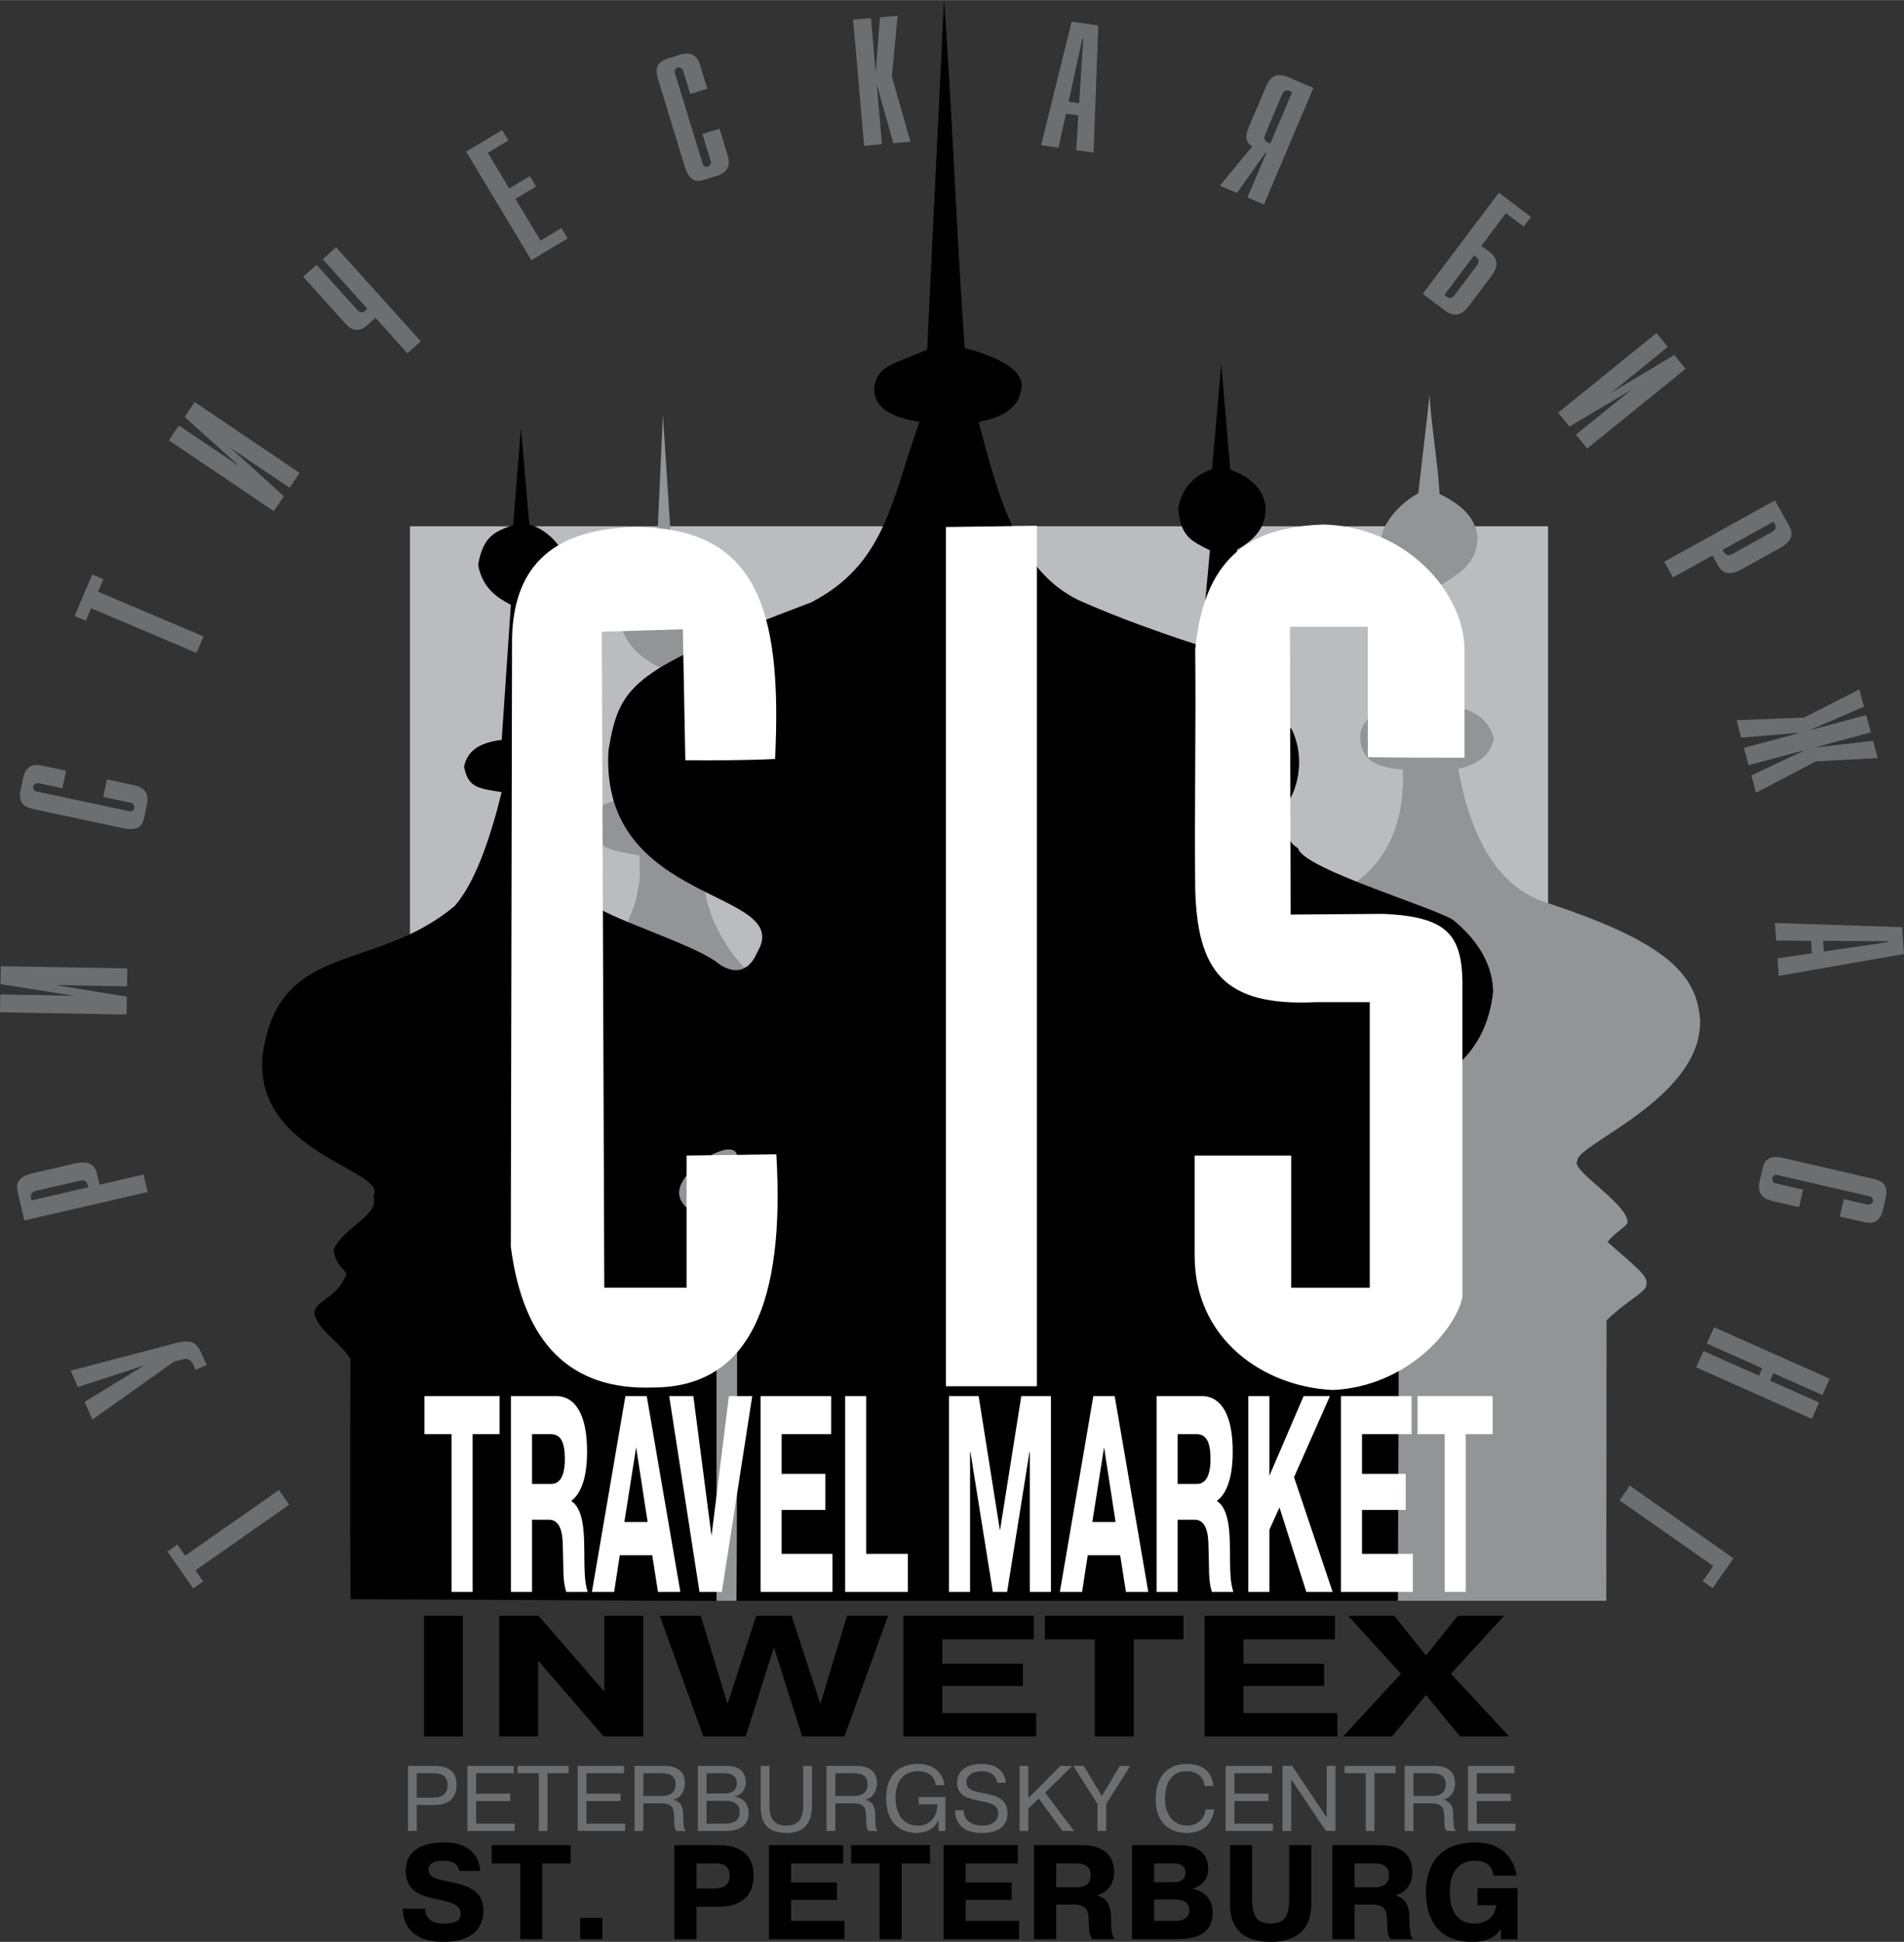 <?xml version="1.0" encoding="UTF-8"?> <svg xmlns="http://www.w3.org/2000/svg" width="2452" height="2500" viewBox="0 0 589.651 601.138"><rect x="0" y="0" width="589.651" height="601.138" fill="#333333" stroke="none"/><path fill="#bbbcbf" d="M126.965 162.898h352.453v306.976H126.965V162.898z"></path><path d="M497.457 495.536l.073-86.79c6.854-6.692 12.71-8.873 12.334-11.272.861-2.461-4.654-6.384-12.021-13.034 3.322-3.927 6.163-4.73 6.203-6.275-.503-5.993-18.066-16.161-15.544-18.852-.474-5.079 38.766-19.354 38.005-43.688-1.098-13.541-9.446-23.768-47.874-36.292-14.316-4.746-23.004-19.062-27.025-41.31 7.079-1.641 10.104-5.051 11.003-9.266-.549-3.673-4.073-8.409-10.616-9.652l-6.178-37.836c9.801-5.472 11.334-9.091 11.775-14.671-.404-4.51-2.56-9.274-11.775-13.706-.515-9.781-2.574-20.913-3.088-30.694-1.03 9.909-2.446 20.591-3.476 30.5-6.604 3.453-11.493 10.439-11.39 13.899 1.295 8.818 6.312 11.005 11.196 14.671-1.93 12.74-5.79 24.516-7.722 37.257-6.885 1.979-10.487 5.679-10.038 10.231.288 6.954 5.565 8.819 13.127 9.459.901 19.175-7.271 33.01-21.813 38.8-61 7.336-121.229 15.058-182.229 22.393-5.694-6.113-10.392-14.284-11.969-22.972l-5.212-74.126v-6.756l-5.598-31.659-2.316-35.519-1.545 34.36-10.81 32.817c2.059 4.987 6.241 8.591 11.389 11.003-4.504 14.028-9.974 27.476-14.478 41.503-5.025 1.093-8.633 5.469-6.95 8.108 1.173 6.644 7.383 7.19 15.25 8.687-.193 3.475.386 7.143-.579 10.424-.618 4.517-1.921 6.975-3.088 9.845l27.412 210.412h275.567v.001z" fill="#929496"></path><path d="M108.519 495.053c.238-.526-.237.526 0-74.337-3.884-6.104-9.434-8.166-11.178-14.032.079-4.36 7.056-4.439 9.989-12.367-.713-1.585-3.092-2.14-4.043-7.372 3.093-7.215 14.351-10.623 12.367-16.648 4.757-8.324-37.814-13.08-34.247-44.236 5.122-34.985 34.759-24.847 59.457-45.662 6.222-7.178 10.82-20.357 14.507-35.198-7.421-1.17-10.369-1.407-11.654-7.848.951-4.678 4.359-7.452 11.654-8.324l2.841-41.825c-3.609-1.91-8.805-4.773-10.139-12.394 1.557-8.941 5.254-10.268 10.855-12.306l2.387-30.032 2.616 29.966c5.039.922 11.958 7.882 10.774 12.078 2.768 35.506-3.548 96.442 9.204 105.171.746 3.352 31.797 12.744 38.527 18.55 1.387 1.007 8.217 5.7 12.129-3.567 11.613-19.683-48.86-14.036-46.139-62.31 3.409-21.008 7.769-25.13 62.787-45.901 22.989-11.891 24.812-31.472 33.533-55.889-9.988-1.585-14.19-5.073-14.032-10.464.952-6.817 5.311-7.134 16.41-11.891L292.358 0c2.378 31.71 4.043 76.025 6.421 107.736 16.056 4.123 18.038 9.434 17.6 12.128-.705 5.631-4.504 9.118-13.318 10.703 6.309 23.955 12.312 46.133 30.917 55.176 12.288 5.499 25.072 10.005 37.996 14.234.827-9.719 1.893-19.914 2.721-29.632-5.853-2.914-9.048-4.284-9.805-12.941 1.025-5.867 4.351-10.068 10.452-12.13l2.876-32.611 2.777 32.664c7.143 2.715 10.797 6.936 10.965 12.184-.033 5.584-3.211 9.494-8.85 12.626-.728 18.884-3.591 41.207 16.865 55.495 3.611 7.241 2.778 15.983-.595 21.947-1.092 1.808-.833 4.286-1.125 6.141-.354 2.254-.034 6.637 3.74 8.843 1.37 6.554 45.839 19.385 48.667 22.736 8.333 7.087 11.652 14.651 11.741 21.737-.955 8.639-4.13 15.692-9.525 21.159L433.39 354.6l-.476 140.979H228.081c-.059.065.269 0 .211-137.865-1.129-6.244-18.127 4.307-17.985 11.574.265 5.44 7.378 7.166 11.586 10.648v115.643l-113.374-.526z"></path><path d="M89.555 465.8l-3.18-4.542-29.038 20.332-2.409-3.44-3.074 2.152 7.998 11.422 3.074-2.152-2.409-3.439L89.555 465.8zm-67.682-41.489l2.255 5.064 20.505-6.677-18.455 11.281 2.437 5.474 25.245-17.921 2.359-.622c1.217-.296 2.569-.837 3.822 1.977l.523 1.177 3.428-1.526-1.321-2.967c-1.503-3.376-2.596-5.28-8.252-3.804l-32.546 8.544zm23.837-55.318l-1.247-5.402-13.641 3.149-.693-3.001c-.454-1.964-1.297-4.873-6.972-3.562l-13.15 3.036c-5.565 1.284-4.847 4.395-4.431 6.195l1.94 8.403 38.194-8.818zm-18.38-1.446l-17.57 4.057-.164-.71c-.151-.654-.143-1.863 1.548-2.254l13.75-3.174c1.31-.303 2.044.39 2.283 1.426l.153.655zm11.864-53.492l.097-5.543-22.005-3.576 22.061.385.097-5.543-39.194-.685-.098 5.543 22.677 3.589-22.732-.397L0 313.371l39.194.684zm-7.212-67.36l8.709 1.851c.603.128 1.054.969.914 1.626-.128.603-.749 1.101-1.461.949l-28.867-6.136c-.822-.174-1.085-1.089-1.004-1.473.128-.603.949-1.23 1.551-1.102l7.504 1.595 1.153-5.423-6.683-1.42c-1.698-.361-5.518-1.516-6.624 3.688l-.792 3.724c-1.025 4.82 2.207 5.508 4.617 6.02l26.95 5.728c5.696 1.211 6.311-1.406 6.776-3.598l.794-3.724c1.071-5.039-3.017-5.737-4.661-6.086l-7.723-1.642-1.153 5.423zm28.865-44.589l2.167-5.104-32.63-13.85 1.641-3.867-3.454-1.466-5.448 12.835 3.453 1.467 1.642-3.866 32.629 13.851zm23.947-43.899l3.1-4.596-16.507-14.984 18.292 12.337 3.101-4.596-32.498-21.92-3.101 4.596 17.064 15.359-18.849-12.713-3.1 4.596 32.498 21.921zm41.389-48.855l4.12-3.709-26.229-29.131-4.12 3.709 13.827 15.356-.583.524c-1.166 1.05-2.044.409-2.644-.257l-12.515-13.9-4.12 3.709 13.152 14.607c3.073 3.413 5.64 1.327 6.931.165l2.289-2.061 9.892 10.988zm38.389-28.823l11.232-6.749-1.932-3.216-6.48 3.894-7.758-12.913 6.384-3.836-1.933-3.216-6.384 3.835-6.633-11.04 6.384-3.837-1.933-3.216-11.137 6.691 20.19 33.603zm52.962-39.08l2.603 8.515c.18.589-.336 1.392-.979 1.588-.589.18-1.326-.122-1.539-.818l-8.628-28.223c-.246-.803.426-1.477.802-1.592.589-.18 1.535.233 1.715.822l2.243 7.337 5.302-1.621-1.998-6.534c-.507-1.66-1.349-5.56-6.437-4.004l-3.641 1.113c-4.713 1.441-3.747 4.601-3.026 6.957l8.055 26.348c1.703 5.569 4.29 4.837 6.432 4.182l3.641-1.113c4.927-1.506 3.555-5.421 3.063-7.027l-2.308-7.551-5.3 1.621zm50.083 3.662l5.523-.483-1.625-18.577 5.141 18.27 5.299-.464-5.762-20.239 1.788-18.763-5.468.479-1.32 17.035-1.469-16.792-5.523.483 3.416 39.051zm54.804-.18l5.378.756 2.328-10.53 3.826.538-.663 10.764 5.378.756 1.463-39.379-8.263-1.161-9.447 38.256zm8.506-13.452l4.279-19.587.277.039-1.285 20.008-3.271-.46zm46.847 25.986l5.311 2.253 8.831-12.494.258.109-5.842 13.764 5.104 2.166 15.316-36.083-7.938-3.37c-4.69-1.991-6.149 1.587-6.783 3.083l-5.361 12.629c-.438 1.031-1.802 4.102 1.139 5.775l-10.035 12.168zm22.409-28.997l-6.783 15.98-.721-.307c-.877-.372-1.432-1.216-.862-2.556l5.229-12.32c.547-1.289 1.487-1.498 2.209-1.191l.928.394zm40.433 62.465l6.619 4.988c1.297.978 4.327 3.19 7.596-1.147l7.18-9.526c3.268-4.338.06-6.686-1.014-7.495l-2.236-1.685 7.616-10.107 5.501 4.146 2.258-2.997-9.929-7.481-23.591 31.304zm6.686.34l9.2-12.21.851.641c.581.438.904 1.312-.141 2.699l-6.741 8.945c-.909 1.208-1.827.937-2.319.566l-.85-.641zm35.244 36.463l3.489 4.308 19.156-11.404-17.147 13.885 3.489 4.308 30.464-24.669-3.489-4.309-19.678 11.828 17.669-14.308-3.489-4.309-30.464 24.67zm32.859 46.143l2.688 4.849 12.244-6.788 1.493 2.694c.978 1.763 2.59 4.326 7.685 1.503l11.804-6.543c4.995-2.769 3.448-5.561 2.552-7.177l-4.181-7.542-34.285 19.004zm18.068-3.675l15.771-8.742.354.636c.326.588.65 1.752-.867 2.594l-12.343 6.842c-1.176.651-2.072.188-2.589-.743l-.326-.587zm44.474 51.152l-16.932 4.537-.028-.108 16.264-7.024-1.435-5.355-17.092 8.695-20.932.855 1.435 5.355 17.757-1.454.029.108-16.931 4.537 1.436 5.355 16.93-4.536.029.108-16.104 7.62 1.435 5.355 18.555-9.726 19.15-1.015-1.436-5.355-17.597 2.048-.029-.108 16.931-4.537-1.435-5.355zm-28.263 64.36l.379 5.419 10.785.088.27 3.854-10.667 1.588.378 5.417 38.823-6.756-.582-8.323-39.386-1.287zm14.925 5.524l20.049.113.02.279-19.838 2.903-.231-3.295zm-6.187 77.04l-8.676-2.003c-.599-.139-1.036-.986-.885-1.642.139-.6.769-1.087 1.478-.923l28.755 6.639c.819.188 1.066 1.108.979 1.49-.139.601-.97 1.213-1.57 1.074l-7.476-1.726-1.246 5.401 6.656 1.537c1.691.391 5.49 1.612 6.687-3.571l.856-3.711c1.109-4.801-2.11-5.544-4.512-6.099l-26.846-6.198c-5.674-1.31-6.333 1.297-6.837 3.479l-.856 3.71c-1.159 5.02 2.916 5.789 4.553 6.167l7.694 1.776 1.246-5.4zm-27.587 42.568l-2.255 5.065 17.189 7.652-1.025 2.303-17.188-7.653-2.256 5.064 35.811 15.944 2.256-5.064-15.194-6.765 1.024-2.303 15.195 6.765 2.254-5.064-35.811-15.944zm-26.104 49.063l-3.18 4.541 29.036 20.332-3.276 4.679 3.073 2.152 6.457-9.22-32.11-22.484z" fill="#6d6e70"></path><path d="M240.423 357.32l-27.797.386v40.924h-25.481l-.772-203.076 25.095-.772.772 40.539c9.395.05 18.403.058 27.797-.386 2.326-47.306-6.035-71.761-43.627-71.811-27.251.755-37.354 14.043-37.835 34.36l-.386 188.406c3.86 29.986 18.531 44.528 44.013 43.627 30.243 0 40.924-26.897 38.221-72.197zM292.931 163.123l28.183-.387v266.395h-28.183V163.123zM399.874 357.706H369.97v30.624c-.196 26.13 21.248 40.971 42.794 41.959 22.827-1.032 38.079-18.635 40.136-28.802v-97.984c-.324-14.467-5.247-19.747-24.456-20.615l-28.742.213-.213-89.092h24.13v40.346c9.78.193 20.14.193 29.921.193v-33.907c-.435-17.819-18.451-37.646-43.627-38.29-20.503.725-36.787 7.99-39.767 38.608.258 24.709-.257 49.418 0 74.127.644 25.224 8.559 36.548 37.45 35.133h16.602v88.411h-24.323v-40.924h-.001zM139.836 443.952v48.84h6.528v-48.84h8.348v-11.777h-23.264v11.777h8.388zm18.396 48.84h6.528V470.45h5.024c.752 0 4.193-.346 4.47 6.928.357 9.266-.079 11.604 1.108 15.414h6.646c-.989-3.117-.989-5.629-1.068-13.336-.04-4.416-.119-12.297-3.957-14.721v-.174c1.82-1.385 4.827-4.936 4.827-15.154 0-15.674-6.607-17.232-9.417-17.232h-14.164v60.617h.003zm6.529-48.84h5.736c2.81 0 4.431 1.818 4.431 7.794 0 2.944-.515 7.62-4.194 7.62h-5.974v-15.414h.001zm28.92-11.777l-10.37 60.617h6.889l1.741-11.344h10.049l1.78 11.344h6.924l-10.405-60.617h-6.608zm-.316 38.969l3.64-23.121 3.561 23.121h-7.201zm26.981 4.329l-5.618-43.298h-7.482l9.382 60.617h6.923l9.417-60.617h-7.24l-5.382 43.298zm21.72-19.224v-12.297h15.351v-11.777h-21.878v60.617h22.274v-11.777h-15.746V467.42h13.531v-11.171h-13.532zm39.089 24.766h-12.898v-48.84h-6.528v60.617h19.426v-11.777zm26.309 11.777h4.432l6.923-43.298h.119v43.298h6.528v-60.617h-9.18l-6.606 41.652-6.607-41.652h-9.178v60.617h6.528v-43.298h.118l6.923 43.298zm31.136-60.617l-10.37 60.617h6.889l1.741-11.344h10.049l1.78 11.344h6.924l-10.404-60.617H338.6zm-.317 38.969l3.64-23.121 3.562 23.121h-7.202zm19.901 21.648h6.528V470.45h5.024c.752 0 4.194-.346 4.471 6.928.356 9.266-.079 11.604 1.107 15.414h6.646c-.988-3.117-.988-5.629-1.067-13.336-.04-4.416-.119-12.297-3.957-14.721v-.174c1.82-1.385 4.827-4.936 4.827-15.154 0-15.674-6.607-17.232-9.416-17.232h-14.164v60.617h.001zm6.528-48.84h5.736c2.81 0 4.432 1.818 4.432 7.794 0 2.944-.515 7.62-4.194 7.62h-5.974v-15.414zm28.406 12.902v-24.68h-6.528v60.617h6.528v-19.224l3.125-6.929 8.309 26.152h8.149l-11.948-35.504 11.118-25.113h-8.15l-10.603 24.681zm28.683-.605v-12.297h15.351v-11.777h-21.878v60.617h22.273v-11.777h-15.746V467.42h13.531v-11.171h-13.531zm25.597-12.297v48.84h6.528v-48.84h8.348v-11.777H439.01v11.777h8.388z" fill="#fff"></path><path d="M131.299 500.207v37.359h12.05v-37.359h-12.05zm35.493 13.983l20.157 23.376h12.269v-37.359h-12.05v23.217h-.219l-20.157-23.217h-12.196v37.359h12.05V514.19h.146zm72.885-4.216l8.763 27.593h13.073l13.511-37.359h-12.707l-8.253 27.272-8.91-27.272h-10.955l-8.909 27.272-8.253-27.272H204.32l13.521 37.359h13.072l8.764-27.593zm52.144 5.071v-7.579h28.336v-7.259h-40.386v37.359h41.116v-7.258h-29.066v-8.379h24.976v-6.885h-24.976v.001zm47.251-7.579v30.101h12.05v-30.101h15.409v-7.259h-42.942v7.259h15.483zm46.009 7.579v-7.579h28.336v-7.259h-40.386v37.359h41.116v-7.258h-29.066v-8.379h24.977v-6.885h-24.977v.001zm56.526 9.659l10.589 12.862h15.191l-18.039-19.427 16.432-17.933h-14.314l-9.858 12.275-9.786-12.275h-14.314l16.359 17.933-17.967 19.427h15.19l10.517-12.862z"></path><path d="M126.357 546.658v20.146h2.706v-8.029h5.238c5.209 0 7.08-2.562 7.08-6.332 0-4.173-2.706-5.784-6.821-5.784h-8.203v-.001zm2.705 2.274h4.95c3.108 0 4.604 1.094 4.604 3.568 0 2.647-1.41 4.001-4.604 4.001h-4.95v-7.569zm18.391 6.332v-6.332h11.656v-2.273h-14.361v20.146h14.678v-2.273h-11.973v-6.993h10.563v-2.273h-10.563v-.002zm19.398-6.332v17.872h2.705v-17.872h6.533v-2.273h-15.8v2.273h6.562zm14.764 6.332v-6.332h11.655v-2.273h-14.361v20.146h14.678v-2.273h-11.972v-6.993h10.562v-2.273h-10.562v-.002zm14.907 11.54h2.706v-8.547h5.756c3.625 0 3.77 2.216 3.798 4.288.029 2.618.029 3.366.749 4.259h2.849c-.834-1.15-.719-2.015-.805-4.807-.058-2.071-.202-3.885-2.907-4.863v-.086c2.188-.432 3.454-2.705 3.454-4.979 0-5.094-4.49-5.41-6.677-5.41h-8.922v20.145h-.001zm2.706-17.872h5.641c2.533 0 4.375.776 4.375 3.425 0 3.137-2.676 3.626-3.971 3.626h-6.044v-7.051h-.001zm16.894-2.274v20.146h8.519c5.727 0 7.195-2.705 7.195-5.611 0-3.598-2.561-4.721-4.23-5.009v-.086c1.9-.345 3.368-2.158 3.368-4.316 0-2.36-1.123-5.123-6.016-5.123h-8.836v-.001zm2.705 2.274h5.525c3.396 0 3.856 1.985 3.856 3.137 0 1.669-.979 3.138-3.943 3.138h-5.439v-6.275h.001zm0 8.547h5.612c2.82 0 4.634.892 4.634 3.482 0 3.281-2.763 3.568-4.634 3.568h-5.612v-7.05zm16.75-10.821v12.347c0 3.453.604 8.407 7.944 8.407 2.158 0 7.943-.173 7.943-8.407v-12.347h-2.706v12.001c0 4.202-1.266 6.476-5.237 6.476-5.066 0-5.238-4-5.238-6.476v-12.001h-2.706zm20.404 20.146h2.706v-8.547h5.756c3.625 0 3.77 2.216 3.798 4.288.029 2.618.029 3.366.749 4.259h2.849c-.835-1.15-.72-2.015-.805-4.807-.058-2.071-.202-3.885-2.907-4.863v-.086c2.188-.432 3.454-2.705 3.454-4.979 0-5.094-4.49-5.41-6.677-5.41h-8.922v20.145h-.001zm2.707-17.872h5.64c2.533 0 4.375.776 4.375 3.425 0 3.137-2.676 3.626-3.972 3.626h-6.043v-7.051zm25.843 7.368v2.273h5.756c-.029 2.475-1.123 6.562-6.102 6.562-6.446 0-6.878-7.052-6.878-8.519 0-2.159.546-8.289 6.907-8.289 4.173 0 5.41 2.446 5.554 4.288h2.706c-.375-3.31-2.82-6.562-8.203-6.562-5.986 0-9.843 3.626-9.843 10.476 0 8.088 4.663 10.883 9.469 10.883 3.166 0 5.555-1.442 6.706-3.86h.058v3.252h2.101V556.3h-8.231zm11.196 4.115c.287 6.36 5.468 6.997 8.317 6.997 1.669 0 7.972-.058 7.972-6.077 0-4.834-4.087-5.582-7.685-6.273-2.647-.518-5.036-.949-5.036-3.367 0-2.043 1.87-3.367 4.663-3.367 1.266 0 4.489.259 4.834 3.568h2.705c-.229-3.107-2.475-5.842-7.453-5.842-4.548 0-7.627 1.985-7.627 5.785 0 4.633 4.087 5.035 8.663 6.014 1.87.404 4.058 1.065 4.058 3.541 0 1.928-1.353 3.741-4.95 3.741-3.684 0-5.843-2.043-5.756-4.72h-2.705zm22.735-3.77v-9.986h-2.705v20.146h2.705v-6.907l3.224-3.137 7.339 10.044h3.598l-8.951-11.857 8.404-8.288h-3.654l-9.96 9.985zm22.765-.663l-5.611-9.324h-3.228l7.486 11.742v8.403h2.706V558.4l7.454-11.742h-3.224l-5.583 9.324zm32.089 4.145c-.173 2.878-2.475 5.008-5.698 5.008-4.26 0-6.82-3.482-6.82-8.174 0-4.403 1.582-8.634 6.619-8.634 4.604 0 5.497 3.108 5.641 4.547h2.705c-.316-3.05-1.928-6.82-8.346-6.82-1.698 0-9.498.316-9.498 11.022 0 6.446 3.598 10.336 9.584 10.336 6.447 0 8.174-4.378 8.52-7.285h-2.707zm8.952-4.863v-6.332h11.655v-2.273h-14.361v20.146h14.678v-2.273h-11.972v-6.993h10.562v-2.273h-10.562v-.002zm17.613-4.433l10.734 15.973h2.965v-20.146h-2.705v15.973l-10.706-15.973h-2.993v20.146h2.705v-15.973zm23.081-1.899v17.872h2.705v-17.872h6.533v-2.273h-15.8v2.273h6.562zm12.059 17.872h2.705v-8.547h5.756c3.627 0 3.771 2.216 3.8 4.288.028 2.618.028 3.366.748 4.259h2.849c-.834-1.15-.719-2.015-.806-4.807-.058-2.071-.201-3.885-2.906-4.863v-.086c2.187-.432 3.453-2.705 3.453-4.979 0-5.094-4.489-5.41-6.677-5.41h-8.922v20.145zm2.705-17.872h5.641c2.533 0 4.375.776 4.375 3.425 0 3.137-2.677 3.626-3.972 3.626h-6.044v-7.051zm19.599 6.332v-6.332h11.656v-2.273h-14.362v20.146h14.679v-2.273h-11.973v-6.993h10.562v-2.273h-10.562v-.002z" fill="#6d6e70"></path><path d="M124.717 590.861c.042 3.867 1.955 10.276 12.684 10.276 11.643 0 12.309-7.324 12.309-9.694 0-6.362-5.157-7.9-11.27-9.065-2.495-.499-5.738-1.039-5.738-3.576 0-1.455 1.081-2.786 4.491-2.786 3.701 0 4.823 1.58 4.99 3.161h6.487c-.083-4.242-2.994-8.816-11.062-8.816-8.774 0-11.934 3.908-11.934 8.607 0 6.487 4.366 7.818 9.605 8.982 3.535.791 7.402 1.372 7.402 4.533 0 2.536-2.621 2.994-5.199 2.994-4.907 0-5.863-2.828-5.822-4.616h-6.943zm36.371-14.013v23.453h6.862v-23.453h8.773v-5.655h-24.451v5.655h8.816zm18.574 23.453h6.861v-6.57h-6.861v6.57zm29.171-29.109V600.3h6.861v-10.021h6.529c3.535 0 11.145-.582 11.145-9.689 0-7.194-5.073-9.397-10.978-9.397h-13.557v-.001zm6.861 5.656h5.364c1.539 0 4.907-.166 4.907 3.784 0 2.828-1.663 3.992-4.907 3.992h-5.364v-7.776zm29.303 5.905v-5.905h16.134v-5.655h-22.996v29.108h23.412v-5.655h-16.55v-6.528h14.222v-5.364h-14.222v-.001zm27.389-5.905v23.453h6.861v-23.453h8.774v-5.655H263.57v5.655h8.816zm26.682 5.905v-5.905h16.134v-5.655h-22.996v29.108h23.412v-5.655h-16.55v-6.528h14.222v-5.364h-14.222v-.001zm21.152 17.548h6.861v-10.729h5.281c.79 0 4.408-.167 4.699 3.327.374 4.449-.084 5.572 1.164 7.401h6.986c-1.04-1.497-1.04-2.702-1.123-6.403-.042-2.121-.125-5.905-4.158-7.07v-.082c1.913-.666 5.073-2.371 5.073-7.277 0-7.527-6.945-8.275-9.897-8.275H320.22v29.108zm6.861-23.453h6.029c2.953 0 4.657.873 4.657 3.742 0 1.414-.54 3.659-4.407 3.659h-6.279v-7.401zm23.481-5.656V600.3h13.848c5.197 0 11.145-1.123 11.145-8.15 0-5.364-3.951-6.985-6.196-7.443v-.042c2.786-.914 4.782-2.702 4.782-6.071 0-3.16-1.372-7.401-8.982-7.401h-14.597v-.001zm6.861 5.656h6.029c3.036 0 3.701 1.622 3.701 2.827 0 1.123-.665 2.995-3.41 2.995h-6.32v-5.822zm0 11.186h6.237c2.495 0 4.657.582 4.657 3.326 0 2.661-2.578 3.285-3.784 3.285h-7.11v-6.611zm23.48-16.842v18.089c0 3.16.332 11.856 12.6 11.856 12.185 0 12.6-8.904 12.6-11.856v-18.089h-6.861v16.966c0 4.99-1.538 7.319-5.738 7.319-4.283 0-5.738-2.496-5.738-7.319v-16.966h-6.863zm31.714 29.109h6.861v-10.729h5.281c.79 0 4.408-.167 4.699 3.327.374 4.449-.084 5.572 1.164 7.401h6.986c-1.04-1.497-1.04-2.702-1.122-6.403-.043-2.121-.125-5.905-4.159-7.07v-.082c1.913-.666 5.073-2.371 5.073-7.277 0-7.527-6.944-8.275-9.896-8.275h-14.888v29.108h.001zm6.862-23.453h6.029c2.953 0 4.657.873 4.657 3.742 0 1.414-.54 3.659-4.407 3.659h-6.279v-7.401zm38.076 7.651v5.281h5.822c-.375 4.033-3.701 5.697-6.695 5.697-7.526 0-7.692-7.859-7.692-9.606 0-1.663-.084-9.855 7.9-9.855 4.823 0 5.531 3.452 5.613 4.616h7.194c-.748-4.948-4.324-10.271-12.767-10.271-13.016 0-15.344 9.398-15.344 15.303 0 5.531 1.746 15.475 14.347 15.475 4.033 0 6.861-1.004 8.815-3.955h.083v3.118h5.115V584.5h-12.391v-.001z"></path></svg> 